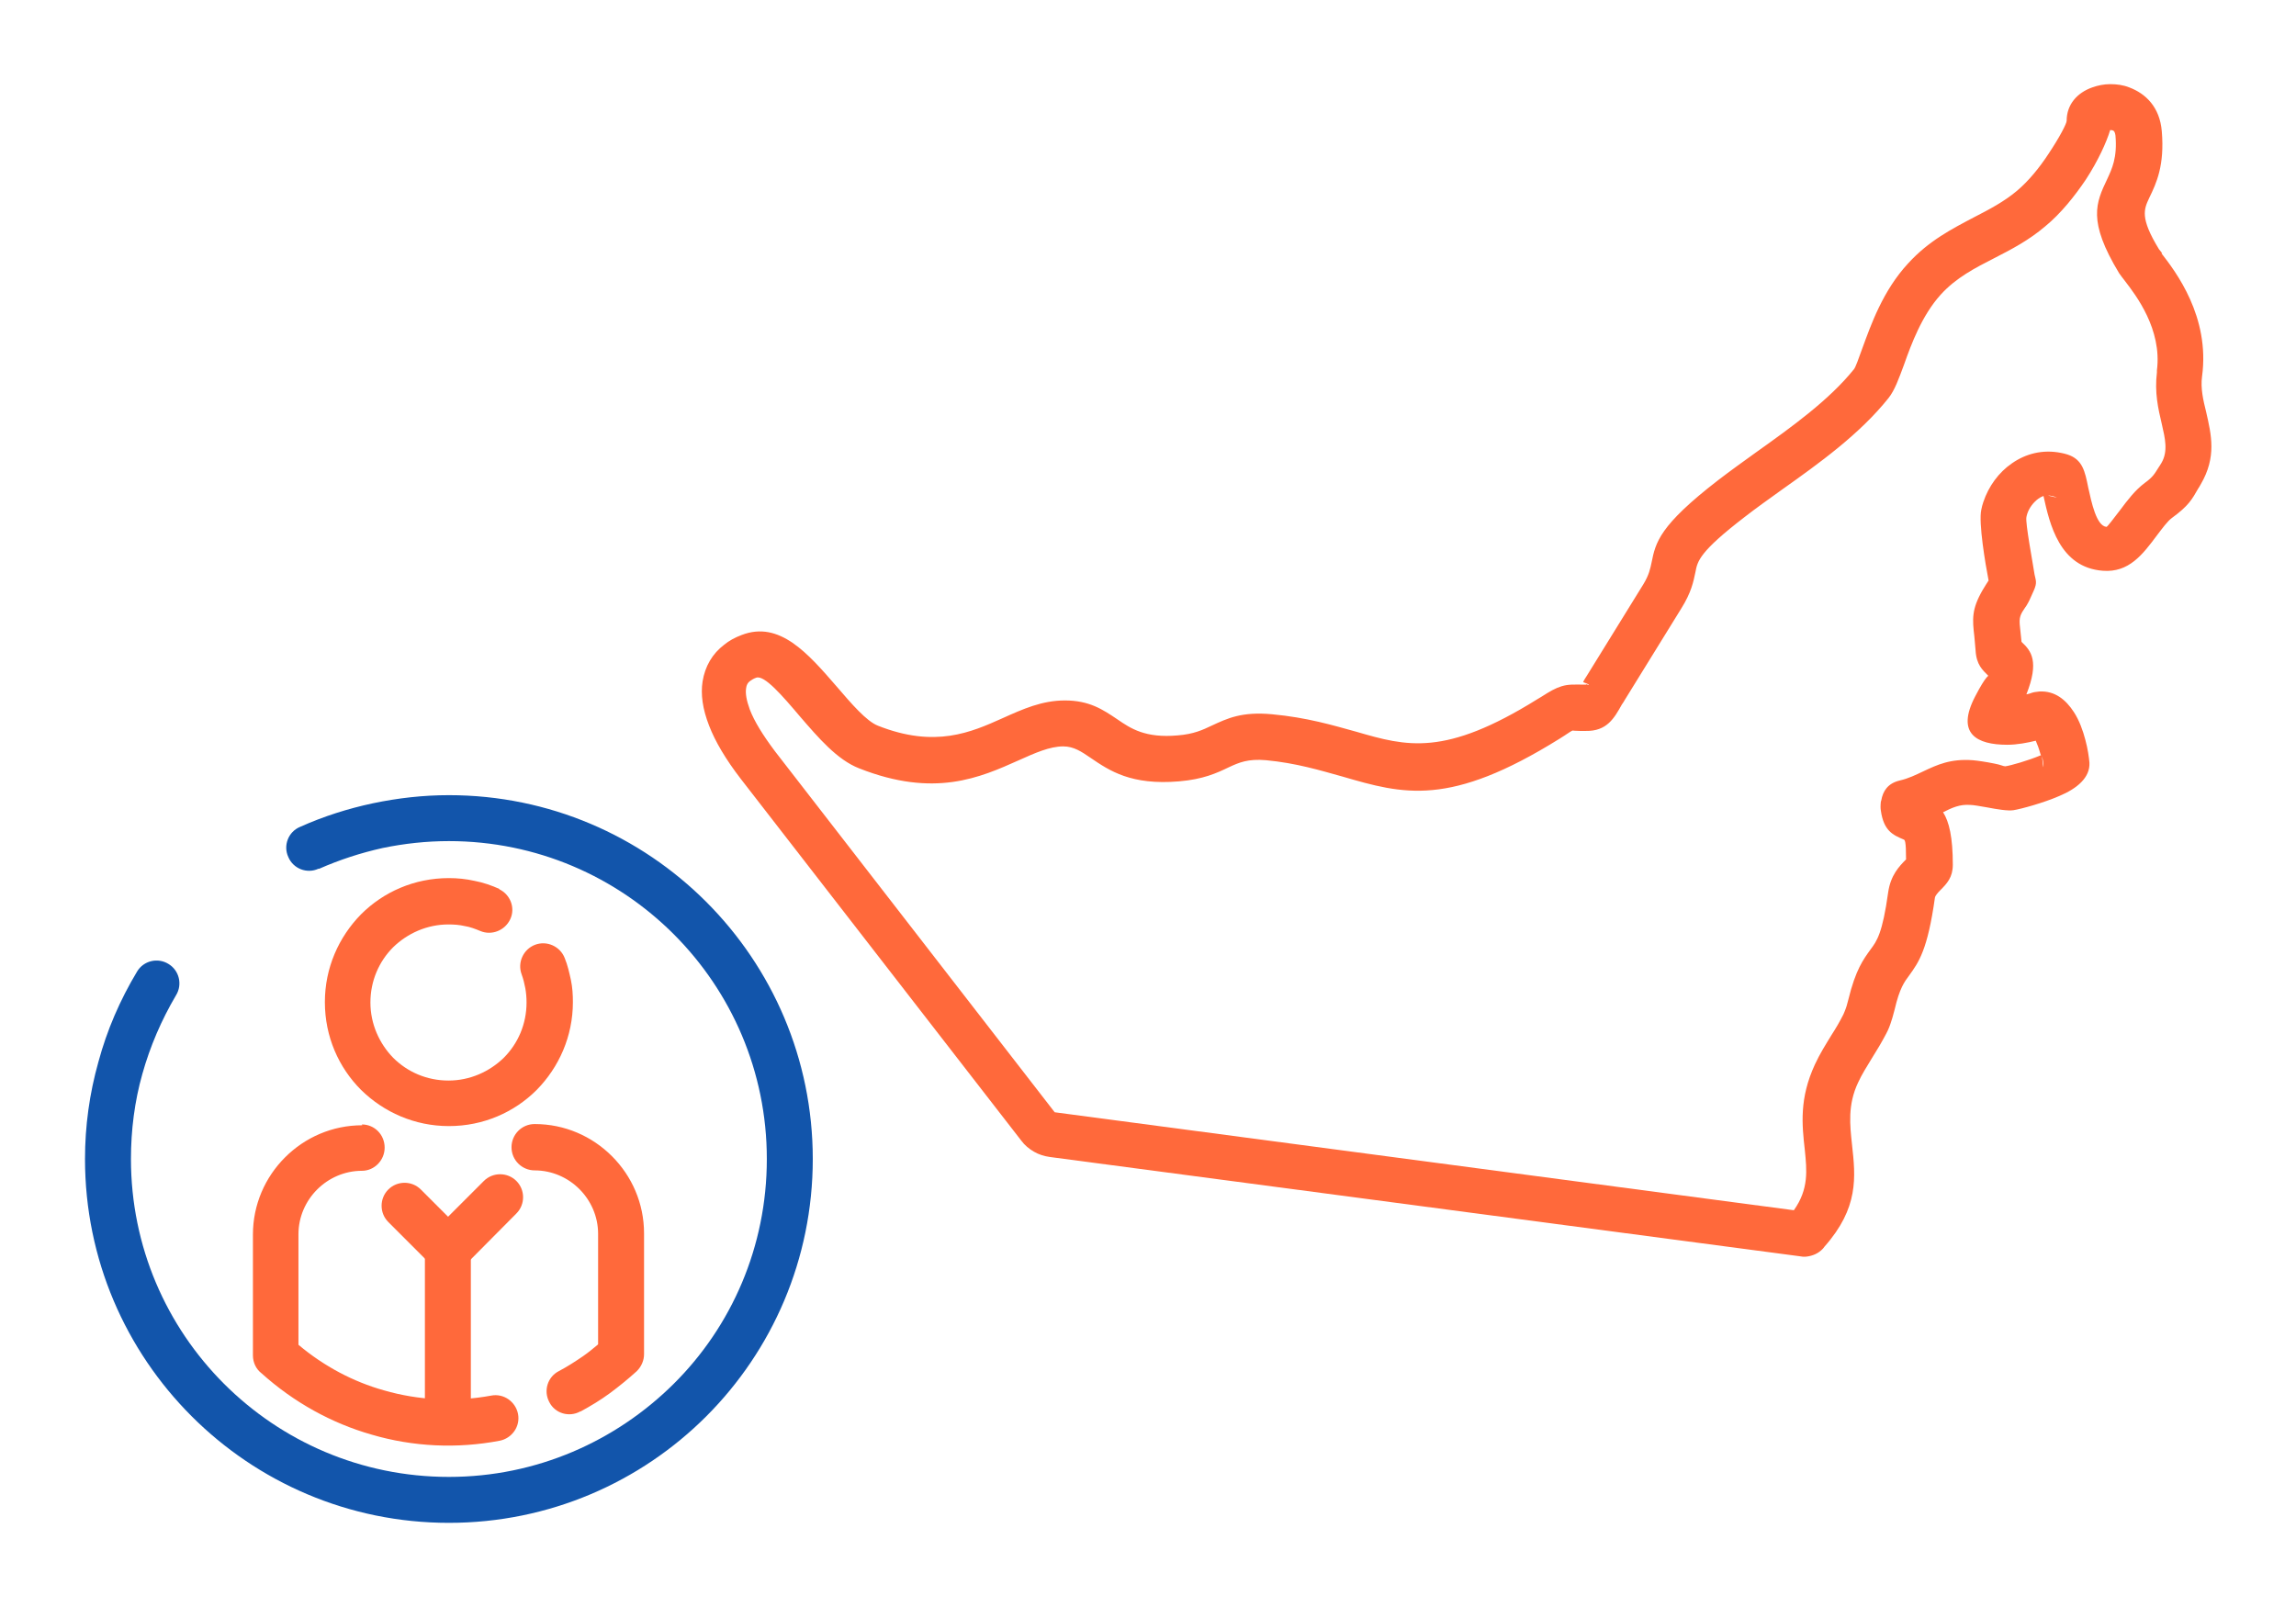 <?xml version="1.0" encoding="UTF-8"?>
<!DOCTYPE svg PUBLIC "-//W3C//DTD SVG 1.1//EN" "http://www.w3.org/Graphics/SVG/1.1/DTD/svg11.dtd">
<!-- Creator: CorelDRAW 2018 (64-Bit) -->
<svg xmlns="http://www.w3.org/2000/svg" xml:space="preserve" width="300px" height="210px" version="1.1" style="shape-rendering:geometricPrecision; text-rendering:geometricPrecision; image-rendering:optimizeQuality; fill-rule:evenodd; clip-rule:evenodd"
viewBox="0 0 5647 3953"
 xmlns:xlink="http://www.w3.org/1999/xlink">
 <defs>
  <style type="text/css">
   <![CDATA[
    .fil2 {fill:none}
    .fil1 {fill:#1255ab;fill-rule:nonzero}
    .fil0 {fill:#ff693b;fill-rule:nonzero}
   ]]>
  </style>
 </defs>
 <g id="Layer_x0020_1">
  <g id="_3068707483344">
   <path class="fil0" d="M1427 3472c-27,15 -62,5 -76,-23 -15,-28 -4,-62 23,-76 21,-11 41,-24 60,-37 13,-9 25,-19 37,-29l0 -272c0,-43 -18,-82 -46,-110 -28,-28 -67,-46 -110,-46 -31,0 -57,-25 -57,-57 0,-31 25,-57 57,-57 74,0 141,30 190,79 49,49 79,116 79,190l0 297 0 0c0,15 -6,30 -18,42 -21,19 -43,37 -66,54 -23,17 -48,32 -72,45zm-537 -706c31,0 56,25 56,57 0,31 -25,57 -56,57 -43,0 -82,18 -110,46 -28,28 -46,67 -46,110l0 272c63,53 135,91 210,112 86,25 177,29 264,13 31,-6 60,15 66,45 6,31 -15,60 -45,66 -105,20 -213,15 -315,-15 -98,-28 -191,-79 -271,-151 -13,-10 -21,-26 -21,-44l0 -297c0,-74 30,-141 79,-190 49,-49 116,-79 190,-79z"/>
   <path class="fil0" d="M1158 3497c0,31 -25,56 -57,56 -31,0 -56,-25 -56,-56l0 -424c0,-31 25,-56 56,-56 31,0 57,25 57,56l0 424z"/>
   <path class="fil0" d="M1142 3033c22,22 22,58 0,80 -22,22 -58,22 -80,0l-107 -107c-22,-22 -22,-58 0,-80 22,-22 58,-22 80,0l107 107z"/>
   <path class="fil0" d="M1142 3113c-22,22 -58,22 -80,0 -22,-22 -22,-58 0,-80l128 -128c22,-22 58,-22 80,0 22,22 22,58 0,80l-128 129z"/>
   <path class="fil0" d="M1227 2187c28,13 41,46 28,74 -13,28 -46,41 -74,29 -12,-5 -25,-10 -38,-12 -13,-3 -26,-4 -40,-4 -53,0 -101,22 -136,56 -35,35 -56,83 -56,136 0,53 22,101 56,136 35,35 83,56 136,56 53,0 101,-22 136,-56 35,-35 56,-83 56,-136 0,-12 -1,-24 -3,-35 -2,-11 -5,-23 -9,-34 -11,-29 4,-62 33,-73 29,-11 62,4 73,33 7,17 11,35 15,53 4,19 5,37 5,55 0,84 -34,160 -89,216 -55,55 -131,89 -216,89 -84,0 -160,-34 -216,-89 -55,-55 -89,-131 -89,-216 0,-84 34,-160 89,-216 55,-55 131,-89 216,-89 21,0 42,2 64,7 21,4 41,11 61,20z"/>
   <path class="fil1" d="M783 2137c-28,13 -62,0 -74,-29 -13,-28 0,-62 29,-74 58,-26 118,-45 179,-58 62,-13 124,-20 187,-20 494,0 895,401 895,895 0,247 -100,471 -262,633 -162,162 -386,262 -633,262 -494,0 -895,-401 -895,-895 0,-81 11,-161 33,-239 21,-78 53,-152 95,-222 16,-27 51,-35 77,-19 27,16 35,51 19,77 -36,61 -64,126 -83,194 -19,67 -28,138 -28,209 0,432 350,782 782,782 216,0 411,-88 553,-229 142,-141 229,-337 229,-553 0,-432 -350,-782 -782,-782 -55,0 -110,6 -163,17 -54,12 -106,29 -156,51z"/>
   <rect class="fil2" width="5647" height="3953"/>
   <path class="fil0" d="M5305 911c13,-101 -52,-185 -78,-219 -6,-8 -11,-14 -15,-20 -78,-129 -57,-173 -29,-232 11,-24 25,-52 20,-107 -1,-7 -3,-11 -6,-12 -2,-1 -4,-1 -7,-1 -9,30 -30,76 -60,122 -27,40 -61,83 -100,115 -40,34 -82,56 -125,78 -47,24 -94,48 -132,90 -46,51 -72,121 -90,172 -13,35 -23,63 -38,82 -71,89 -170,160 -263,226 -32,23 -63,45 -90,66 -112,86 -117,109 -122,136 -5,24 -10,50 -35,90l-139 225c-1,2 -4,7 -7,11 -19,34 -37,66 -89,65l-14 0c-12,0 -18,-1 -18,-1 -1,0 -8,4 -21,13l-11 7c-271,169 -384,137 -535,93 -54,-15 -113,-33 -187,-40 -45,-4 -67,6 -91,17 -31,15 -64,30 -123,35 -118,10 -171,-26 -218,-58 -22,-15 -41,-28 -67,-28 -33,0 -69,16 -109,34 -96,43 -208,93 -393,20 -54,-21 -100,-75 -145,-127 -44,-52 -88,-103 -108,-96 -6,2 -11,5 -15,8 -6,4 -9,10 -10,18 -2,13 1,30 9,52 11,29 32,63 62,103l688 888 1818 241c37,-52 32,-98 27,-148 -7,-62 -14,-127 25,-211 12,-26 26,-48 40,-71 11,-17 21,-34 30,-52 2,-4 4,-10 6,-15 3,-8 4,-15 6,-21 18,-74 37,-99 55,-124 15,-20 29,-39 43,-140 6,-42 27,-64 44,-81 0,-46 -3,-48 -6,-49 -26,-11 -49,-21 -56,-71 -1,-5 -1,-13 0,-22l1 -3c4,-23 16,-42 45,-49l0 0c22,-5 40,-14 57,-22 36,-17 68,-32 123,-28 12,1 32,4 52,8 17,3 23,7 28,7 14,-2 56,-14 87,-27 0,0 0,0 1,1l-2 -6c-3,-11 -7,-22 -11,-31 -20,5 -46,10 -70,10l0 0c-75,0 -127,-27 -79,-119 28,-54 33,-49 32,-51 -14,-14 -29,-27 -31,-62 -1,-12 -2,-24 -3,-34 -5,-43 -7,-67 20,-114 7,-11 10,-17 13,-21 1,-1 1,-2 2,-3 -8,-41 -25,-142 -18,-174 1,-6 3,-13 5,-19 13,-39 38,-73 70,-95 34,-24 76,-35 121,-26 5,1 10,2 16,4 37,12 43,41 51,81 8,36 20,95 45,97 2,0 18,-21 34,-42 18,-24 36,-48 60,-66 21,-15 25,-24 34,-38l2 -3 5 -8c17,-29 9,-61 1,-96 -9,-38 -18,-77 -12,-127zm11 -288c35,45 120,156 100,303 -4,29 3,59 10,87 13,57 26,111 -13,178l-4 7 -2 3c-16,28 -24,43 -65,73 -11,8 -24,26 -37,43 -35,47 -69,92 -133,87 -107,-8 -131,-116 -146,-184 -5,2 -9,4 -13,7 -12,9 -22,22 -27,37 -1,2 -1,5 -2,8 -3,14 16,114 20,141 3,15 7,20 -2,40 -10,23 -12,27 -18,37 -2,3 -5,7 -10,15 -9,15 -7,26 -5,45 1,8 2,18 3,29 24,22 44,48 12,129 6,-1 11,-3 14,-4 6,-2 12,-2 18,-3 38,-2 65,20 85,51 13,20 22,45 28,68 6,22 9,44 10,56 2,37 -31,64 -74,82 -39,17 -94,32 -113,35 -14,2 -39,-2 -65,-7 -17,-3 -34,-6 -41,-6 -26,-2 -45,7 -67,18 15,23 24,62 24,129 0,31 -14,46 -31,63 -6,6 -12,13 -13,18 -18,129 -40,159 -63,191 -12,16 -24,32 -36,84 -3,10 -5,20 -8,28 -3,10 -7,21 -13,32 -11,21 -23,41 -35,60 -12,20 -25,40 -34,60 -26,55 -20,105 -15,152 9,81 17,156 -68,252l-3 4c-12,13 -26,18 -40,20l0 0c-7,1 -14,0 -19,-1l-1843 -244c-14,-2 -27,-6 -39,-13 -12,-7 -23,-16 -31,-27l-690 -890c-37,-48 -63,-92 -78,-131 -16,-41 -21,-77 -16,-109 6,-37 24,-68 53,-90 12,-10 27,-18 43,-24 93,-36 163,45 234,127 36,42 73,85 101,96 141,56 230,16 306,-18 51,-23 98,-44 154,-44 60,0 93,22 130,47 32,22 68,46 147,39 40,-3 63,-14 84,-24 39,-18 74,-35 149,-28 86,8 149,27 207,43 124,36 217,62 445,-80l10 -6c22,-14 34,-21 50,-26 17,-5 29,-4 52,-4l15 0 -6 -3c-4,-1 -9,-3 -8,-4 2,-4 5,-9 9,-15l139 -225c14,-23 17,-39 20,-53 10,-50 19,-91 164,-203 30,-23 62,-46 94,-69 87,-62 179,-128 240,-204 4,-5 11,-25 20,-50 22,-60 51,-143 113,-210 51,-56 108,-85 163,-114 37,-19 73,-38 104,-64 30,-25 57,-59 78,-91 28,-42 45,-75 45,-82 0,-40 26,-69 63,-82 14,-5 29,-8 44,-8 16,0 32,2 47,8 40,15 75,48 80,108 7,84 -13,127 -31,164 -13,28 -23,49 24,126l8 10zm-1411 1062c7,0 0,-1 -6,-3l6 3zm1117 175c2,12 4,38 4,22 0,-4 -1,-12 -4,-22zm24 -640c-3,-1 -6,-1 -9,-1 13,3 32,8 14,2 -1,0 -3,-1 -4,-1z"/>
  </g>
 </g>
</svg>
